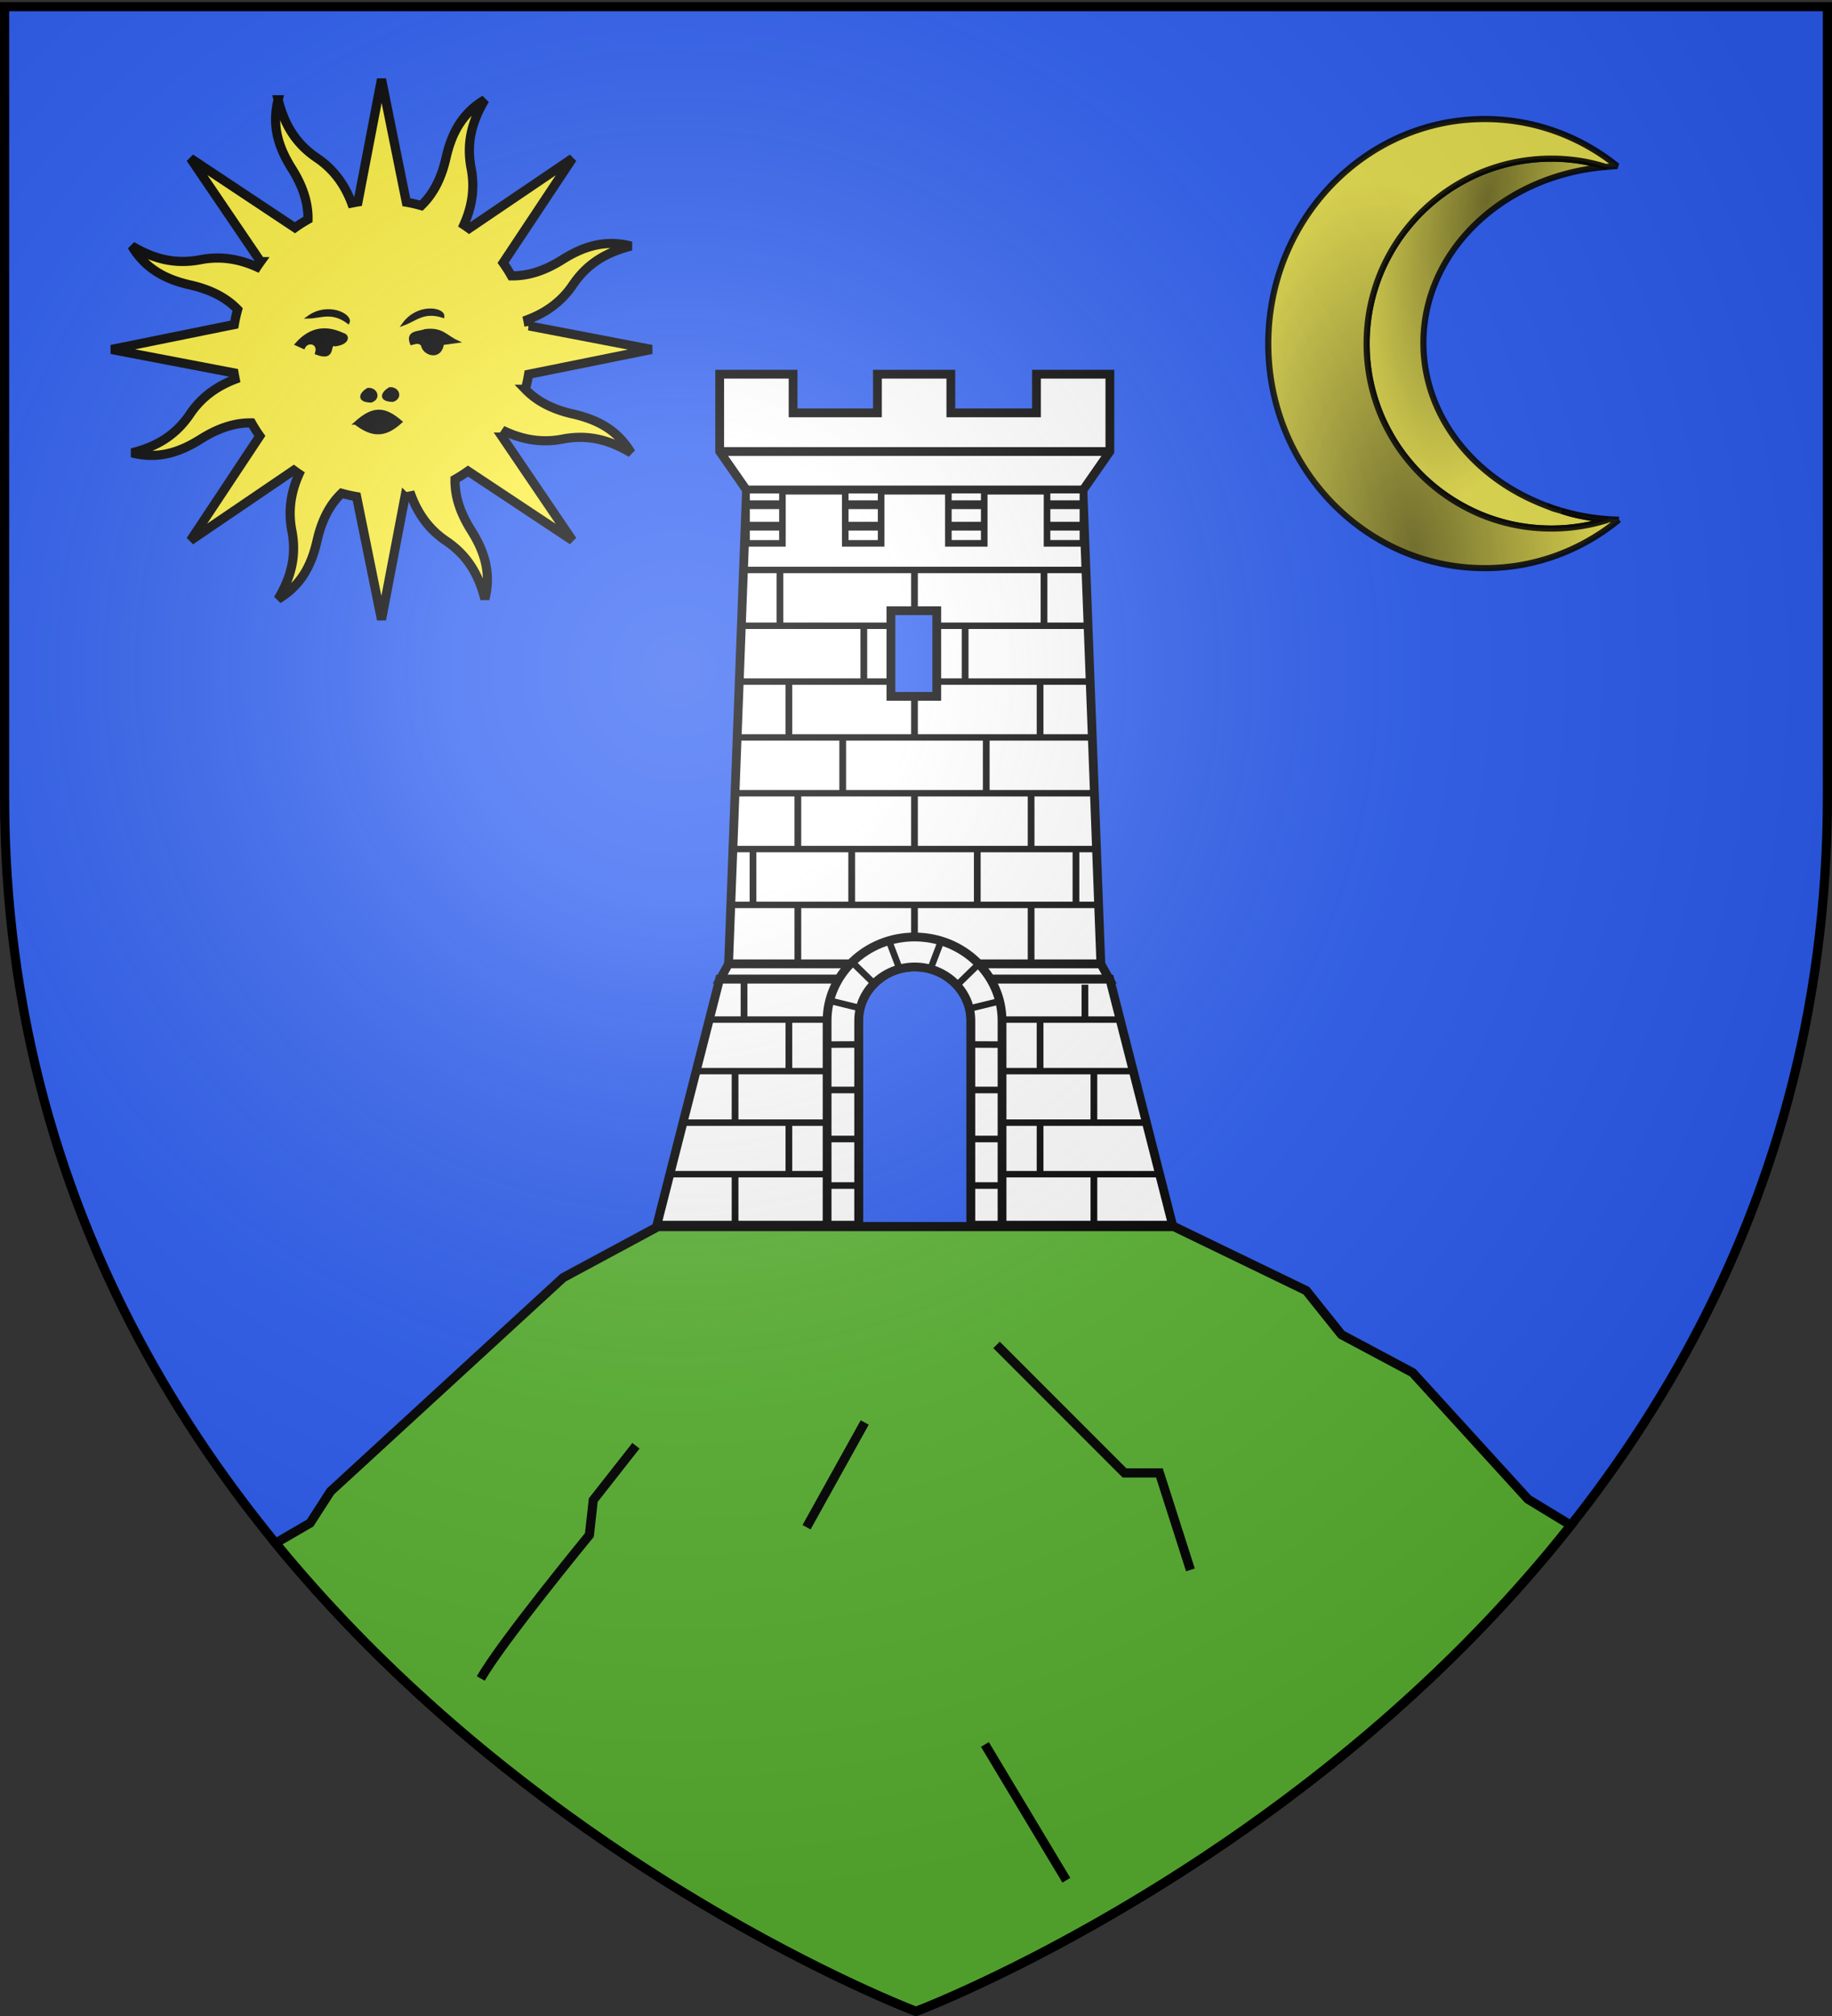 <svg xmlns="http://www.w3.org/2000/svg" xmlns:xlink="http://www.w3.org/1999/xlink" width="600" height="660" version="1.0"><rect width="100%" height="100%" fill="#333333" stroke="none"/><desc>Flag of Canton of Valais (Wallis)</desc><defs><radialGradient xlink:href="#a" id="i" cx="221.445" cy="226.331" r="300" fx="221.445" fy="226.331" gradientTransform="matrix(1.353 0 0 1.349 -77.63 -85.747)" gradientUnits="userSpaceOnUse"/><radialGradient xlink:href="#d" id="g" cx="49.017" cy="70.816" r="60.547" fx="49.017" fy="70.816" gradientTransform="matrix(1.651 .376 -.145 .637 178.829 27.442)" gradientUnits="userSpaceOnUse"/><radialGradient xlink:href="#c" id="h" cx="154.772" cy="112.17" r="73.516" fx="154.772" fy="112.17" gradientTransform="matrix(-.115 -.826 1.629 -.226 199.173 268.13)" gradientUnits="userSpaceOnUse"/><linearGradient id="a"><stop offset="0" style="stop-color:white;stop-opacity:.314"/><stop offset=".19" style="stop-color:white;stop-opacity:.251"/><stop offset=".6" style="stop-color:#6b6b6b;stop-opacity:.125"/><stop offset="1" style="stop-color:black;stop-opacity:.125"/></linearGradient><linearGradient id="c"><stop offset="0" style="stop-color:#000;stop-opacity:1"/><stop offset="1" style="stop-color:#000;stop-opacity:0"/></linearGradient><linearGradient id="d"><stop offset="0" style="stop-color:#000;stop-opacity:1"/><stop offset="1" style="stop-color:#000;stop-opacity:0"/></linearGradient><path id="b" d="M2.922 27.673c0-5.952 2.317-9.844 5.579-11.013 1.448-.519 3.307-.273 5.018 1.447 2.119 2.129 2.736 7.993-3.483 9.121.658-.956.619-3.081-.714-3.787-.99-.524-2.113-.253-2.676.123-.824.552-1.729 2.106-1.679 4.108z"/></defs><g style="display:inline"><path d="M300 658.5s298.5-112.32 298.5-397.772V2.176H1.5v258.552C1.5 546.18 300 658.5 300 658.5" style="fill:#2b5df2;fill-opacity:1;fill-rule:evenodd;stroke:none;stroke-width:1px;stroke-linecap:butt;stroke-linejoin:miter;stroke-opacity:1;display:inline"/><path d="m215.5 401.563-31.062 16.718-76.188 69.969-6.687 10.375-11.313 6.563C178.24 612.668 300 658.5 300 658.5s126.184-47.476 214.469-159.156l-14.032-8.531-37.78-41.438-23.313-12.437-11.531-14.407-43.344-20.969z" style="fill:#5ab532;fill-opacity:1;fill-rule:evenodd;stroke:#000;stroke-width:3;stroke-linecap:butt;stroke-linejoin:miter;stroke-opacity:1;display:inline;stroke-miterlimit:4;stroke-dasharray:none"/><path d="m326.38 440.296 41.91 41.91h11.43l10.159 31.748M157.476 549.513c6.35-11.43 35.559-46.989 35.559-46.989l1.27-11.43 13.97-17.779M322.57 571.103l26.67 44.448M264.153 499.985l19.049-34.29" style="opacity:1;fill:#5ab532;fill-opacity:1;stroke:#000;stroke-width:3;stroke-miterlimit:4;stroke-dasharray:none;stroke-opacity:1"/></g><g style="display:inline"><g transform="translate(-1015.704 -1054.064)scale(1.562)"><path d="M801.159 753.249v16.2l5.637 8.1h70.538l5.637-8.1v-16.2h-15.39v8.1h-17.954v-8.1h-15.39v8.1h-17.688v-8.1z" style="fill:#fff;fill-opacity:1;stroke:#000;stroke-width:1.84;stroke-miterlimit:4;stroke-dasharray:none;stroke-opacity:1"/><path d="M803.02 876.848h78.06l-3.761-99.302H806.78z" style="fill:#fff;fill-opacity:1;stroke:#000;stroke-width:1.84;stroke-miterlimit:4;stroke-dasharray:none;stroke-opacity:1"/><path d="m803.02 876.841-1.76 3.2h33.32c2.033-1.605 4.642-2.56 7.48-2.56 2.84 0 5.448.955 7.48 2.56h33.3l-1.76-3.2z" style="fill:#fff;fill-opacity:1;stroke:#000;stroke-width:1.84;stroke-miterlimit:4;stroke-dasharray:none;stroke-opacity:1"/><path d="m801.14 880.041-13.16 51.56h42.32v-42.88c0-3.493 1.668-6.616 4.28-8.68zm48.4 0c2.614 2.064 4.28 5.187 4.28 8.68v42.88h42.3l-13.16-51.56z" style="fill:#fff;fill-opacity:1;stroke:#000;stroke-width:1.84;stroke-miterlimit:4;stroke-dasharray:none;stroke-opacity:1"/><use xlink:href="#e" width="600" height="660" transform="translate(0 70.28)"/><path d="M803.545 863.798h77.089v1.35h-77.089zM803.807 852.098h76.388v1.35h-76.388zM804.728 840.398h74.548v1.35h-74.548zM804.916 828.698h74.116v1.35h-74.116zM805.216 816.998h73.328v1.35h-73.328zM805.46 805.298h72.351v1.35H805.46zM806.192 793.598h71.569v1.35h-71.569z" style="fill:#000;fill-opacity:1;stroke:none;stroke-width:2;stroke-miterlimit:4;stroke-dasharray:none;stroke-opacity:1"/><path d="M806.79 777.549h7.525v11.154h-7.524zM869.795 777.546h7.524V788.7h-7.524zM849.104 777.546h7.524V788.7h-7.524zM827.482 777.549h7.524v11.154h-7.524z" style="fill:#fff;fill-opacity:1;stroke:#000;stroke-width:1.38;stroke-miterlimit:4;stroke-dasharray:none;stroke-opacity:1"/><path id="e" d="M-806.005 841.296h11.863v1.411h-11.863z" style="fill:#000;fill-opacity:1;stroke:none;stroke-width:2;stroke-miterlimit:4;stroke-dasharray:none;stroke-opacity:1" transform="rotate(-90)"/><use xlink:href="#e" width="600" height="660" transform="translate(-10.621 11.863)"/><use xlink:href="#e" width="600" height="660" transform="translate(0 23.727)"/><path d="M837.055 802.82h9.618v17.949h-9.618z" style="fill:#2b5df2;fill-opacity:1;stroke:#000;stroke-width:1.84;stroke-miterlimit:4;stroke-dasharray:none;stroke-opacity:1"/><use xlink:href="#e" width="600" height="660" transform="translate(15.048 34.69)"/><use xlink:href="#e" width="600" height="660" transform="translate(0 46.554)"/><use xlink:href="#e" width="600" height="660" transform="translate(-13.167 58.417)"/><use xlink:href="#e" width="600" height="660" transform="translate(-28.215)"/><use xlink:href="#e" width="600" height="660" transform="translate(10.621 11.863)"/><use xlink:href="#e" width="600" height="660" transform="translate(33.858 58.417)"/><use xlink:href="#e" width="600" height="660" transform="translate(24.453 70.28)"/><use xlink:href="#e" width="600" height="660" transform="translate(-24.453 46.554)"/><use xlink:href="#e" width="600" height="660" transform="translate(-33.858 58.417)"/><use xlink:href="#e" width="600" height="660" transform="translate(27.16)"/><use xlink:href="#e" width="600" height="660" transform="translate(26.334 23.727)"/><use xlink:href="#e" width="600" height="660" transform="translate(-26.334 23.727)"/><use xlink:href="#e" width="600" height="660" transform="translate(-15.048 34.69)"/><use xlink:href="#e" width="600" height="660" transform="translate(24.453 46.554)"/><use xlink:href="#e" width="600" height="660" transform="translate(13.167 58.417)"/><use xlink:href="#e" width="600" height="660" transform="translate(-24.453 70.28)"/><path d="M849.104 785.1h7.524M849.104 780.6h7.524M869.795 785.1h7.524M869.795 780.6h7.524M827.472 785.1h7.524M827.472 780.6h7.524M806.781 785.1h7.524M806.781 780.6h7.524" style="fill:none;fill-opacity:1;stroke:#000;stroke-width:1.84;stroke-miterlimit:4;stroke-dasharray:none;stroke-opacity:1"/><path id="f" d="M-899.464 867.63h11.531v1.411h-11.531z" style="fill:#000;fill-opacity:1;stroke:none;stroke-width:2;stroke-miterlimit:4;stroke-dasharray:none;stroke-opacity:1" transform="rotate(-90)"/><path d="M790.531 920.239h33.855v1.35h-33.855zM793.274 909.439h30.794v1.35h-30.794zM796.2 898.639h28.137v1.35H796.2zM799.126 887.839h24.361v1.35h-24.361z" style="fill:#000;fill-opacity:1;stroke:none;stroke-width:2;stroke-miterlimit:4;stroke-dasharray:none;stroke-opacity:1"/><use xlink:href="#f" width="600" height="660" transform="matrix(1 0 0 .942 -63.954 84.832)"/><use xlink:href="#f" width="600" height="660" transform="matrix(1 0 0 .942 0 73.83)"/><use xlink:href="#f" width="600" height="660" transform="matrix(1 0 0 .953 -63.954 52.746)"/><use xlink:href="#f" width="600" height="660" transform="matrix(1 0 0 .716 -62.073 244.1)"/><use xlink:href="#f" width="600" height="660" transform="matrix(1 0 0 .661 9.405 294.276)"/><use xlink:href="#f" width="600" height="660" transform="matrix(1 0 0 .953 11.286 74.346)"/><use xlink:href="#f" width="600" height="660" transform="matrix(1 0 0 .918 -52.668 94.669)"/><use xlink:href="#f" width="600" height="660" transform="matrix(1 0 0 .918 11.286 83.936)"/><use xlink:href="#f" width="600" height="660" transform="matrix(1 0 0 .953 -52.668 41.946)"/><path d="M842.02 871.201c-10.123 0-18.34 7.873-18.34 17.56v42.84h6.62v-42.86c0-6.21 5.271-11.26 11.76-11.26 6.49 0 11.76 5.05 11.76 11.26v42.86h6.54v-42.84c0-9.687-8.216-17.56-18.34-17.56z" style="fill:#fff;fill-opacity:1;stroke:#000;stroke-width:1.84;stroke-miterlimit:4;stroke-dasharray:none;stroke-opacity:1"/><path d="M823.392 923.292h7.131M823.575 913.542h6.948M823.757 903.268h6.584M823.69 893.755l6.613-.028M824.509 884.622l5.815 1.423M828.575 876.125l4.525 4.42M836.734 872.24l2.194 5.774M860.175 923.292h-7.132M859.992 913.542h-6.949M859.81 903.268h-6.584M859.876 893.755l-6.613-.028M859.77 884.678l-5.816 1.423M855.289 877.026l-4.525 4.42M847.589 872.038l-2.195 5.774" style="fill:#000;fill-opacity:1;stroke:#000;stroke-width:1.38;stroke-miterlimit:4;stroke-dasharray:none;stroke-opacity:1"/><path d="M801.159 769.449h81.812" style="fill:#fff;fill-opacity:1;stroke:#000;stroke-width:1.84;stroke-miterlimit:4;stroke-dasharray:none;stroke-opacity:1"/><path d="M860.093 887.839h24.563v1.35h-24.563zM859.847 898.639h28.066v1.35h-28.066zM860.238 909.439h30.391v1.35h-30.391zM860.228 920.239h32.982v1.35h-32.982z" style="fill:#000;fill-opacity:1;stroke:none;stroke-width:2;stroke-miterlimit:4;stroke-dasharray:none;stroke-opacity:1"/></g><g style="opacity:1;display:inline"><path d="M105.115 39.11c-2.936 11.483.3 20.935 5.911 29.841 4.34 6.888 7.19 14.227 7.055 22.113a64 64 0 0 0-5.673 3.604L67.06 64.547l30.444 44.848a66 66 0 0 0-1.593 2.317c-8.635-3.89-16.74-4.662-24.465-3.167-10.92 2.112-20.19-.175-29.87-5.945 6.043 10.196 15.059 14.589 25.324 16.919 7.954 1.805 15.144 4.973 20.63 10.667a65 65 0 0 0-1.464 6.518l-53.378 10.824 53.257 10.185c.147.916.323 1.83.51 2.745-8.859 3.351-15.157 8.525-19.564 15.045-6.227 9.215-14.356 14.155-25.28 16.92 11.482 2.936 20.918-.338 29.825-5.95 6.887-4.338 14.226-7.19 22.112-7.054a64 64 0 0 0 3.604 5.673l-30.105 45.386 44.87-30.498c.75.542 1.508 1.1 2.279 1.609-3.89 8.635-4.646 16.78-3.152 24.503 2.113 10.92-.19 20.152-5.96 29.832 10.196-6.043 14.589-15.059 16.919-25.324 1.805-7.954 4.973-15.144 10.667-20.63 2.15.598 4.31 1.089 6.518 1.464l10.824 53.378 10.185-53.257a64 64 0 0 0 2.745-.51c3.35 8.862 8.527 15.158 15.045 19.564 9.215 6.227 14.155 14.356 16.92 25.28 2.937-11.482-.338-20.918-5.95-29.825-4.347-6.9-7.166-14.217-7.015-22.128a64 64 0 0 0 5.634-3.588l45.387 30.105-30.46-44.886a66 66 0 0 0 1.57-2.263c8.637 3.901 16.775 4.646 24.504 3.152 10.919-2.113 20.151.19 29.832 5.96-6.044-10.196-15.044-14.55-25.31-16.88-7.944-1.804-15.126-5.033-20.607-10.722a65 65 0 0 0 1.426-6.502l53.394-10.786-53.273-10.223a64 64 0 0 0-.51-2.745c8.867-3.348 15.157-8.524 19.564-15.045 6.227-9.215 14.372-14.117 25.296-16.882-11.482-2.936-20.934.3-29.84 5.911-6.901 4.348-14.218 7.167-22.129 7.016a64 64 0 0 0-3.588-5.634l30.121-45.348-44.902 30.422a66 66 0 0 0-2.263-1.57c3.896-8.634 4.662-16.742 3.167-24.466-2.112-10.92.175-20.19 5.945-29.87-10.196 6.043-14.55 15.043-16.88 25.308-1.808 7.963-5.031 15.176-10.744 20.662-2.135-.593-4.288-1.107-6.48-1.48L150.01 30.188 139.787 83.46c-.916.147-1.83.323-2.745.51-3.35-8.861-8.524-15.157-15.045-19.564-9.215-6.227-14.117-14.372-16.882-25.296z" style="opacity:1;fill:#fcef3c;fill-opacity:1;fill-rule:nonzero;stroke:#000;stroke-width:3.977;stroke-linecap:butt;stroke-linejoin:miter;marker:none;marker-start:none;marker-mid:none;marker-end:none;stroke-miterlimit:4;stroke-dasharray:none;stroke-dashoffset:0;stroke-opacity:1;visibility:visible;display:inline;overflow:visible" transform="matrix(.754 0 0 .754 11.84 3.172)"/><path d="M138.694 179.527c7.096 5.48 12.635 5.892 19.689-.57-7.296-6.258-12.083-6.26-19.69.57zM121.784 149.16c1.522-4.594-3.865-6.059-5.612-2.526l-3.086-1.403c6.32-7.14 13.136-7.523 20.203-4.209 2.362.546 2.262 3.753-3.367 4.49-3.662-1.184.48 6.885-8.138 3.648zM118.417 133.446c5.382-.135 10.074-2.918 17.117 2.245 1.252-2.97-8.601-8.255-17.117-2.245zM159.713 136.412c5.062-1.832 8.632-5.957 16.947-3.289.247-3.213-10.772-5.108-16.947 3.289zM167.803 145.512c-1.59-1.783-3.18-.905-4.77-.561-2.003-5.27 3.09-4.46 5.892-5.612 7.389-.903 8.885 2.522 13.75 4.77l-6.174.842c-1.02 7.236-8.383 4.363-8.698.561zM153.492 164.593c3.47-.44 5.24 3.806 1.403 5.05-5.618-.14-4.626-3.04-1.403-5.05zM144.038 164.89c3.469-.44 5.24 3.805 1.403 5.05-5.618-.141-4.626-3.041-1.403-5.05z" style="fill:#000;fill-opacity:1;fill-rule:evenodd;stroke:#000;stroke-width:1.326px;stroke-linecap:butt;stroke-linejoin:miter;stroke-opacity:1" transform="matrix(.754 0 0 .754 11.84 3.172)"/></g><path d="M149.519 52.07c.233-.62.502-1.214.719-1.844.238-.691.407-1.422.625-2.125a71 71 0 0 1-1.344 3.97z" style="opacity:.9;fill:#fcef3c;fill-opacity:1;fill-rule:evenodd;stroke:#000;stroke-width:2;stroke-linejoin:bevel;stroke-miterlimit:4;stroke-dasharray:none;stroke-opacity:1" transform="rotate(90 271.353 287.555)"/><path d="M38.456 32.976c-.83 2.7-1.522 5.468-1.968 8.313a61 61 0 0 0-.75 9.469q0 3.134.312 6.187c.207 2.035.503 4.03.906 6 .404 1.97.91 3.917 1.5 5.813a60 60 0 0 0 2.032 5.562 60 60 0 0 0 2.562 5.281 61 61 0 0 0 3.031 5 61 61 0 0 0 3.5 4.657 61 61 0 0 0 3.907 4.312 61 61 0 0 0 4.312 3.906 61 61 0 0 0 4.656 3.5 61 61 0 0 0 5 3.032 60 60 0 0 0 5.282 2.562 60 60 0 0 0 5.562 2.031 60 60 0 0 0 5.813 1.5c1.97.404 3.965.7 6 .907q3.053.311 6.187.312 3.135 0 6.188-.312a60 60 0 0 0 6-.907c1.97-.403 3.917-.91 5.812-1.5a60 60 0 0 0 5.563-2.03 60 60 0 0 0 5.28-2.563 61 61 0 0 0 5-3.032 61 61 0 0 0 4.657-3.5 61 61 0 0 0 4.313-3.906 60.512 60.512 0 0 0 7.375-8.969 61 61 0 0 0 3.03-5 60 60 0 0 0 2.563-5.28 60 60 0 0 0 2.032-5.563 60 60 0 0 0 1.5-5.813c.403-1.97.7-3.965.906-6q.311-3.053.312-6.187c0-3.227-.265-6.38-.75-9.47a60 60 0 0 0-2.125-9.03 73.034 73.034 0 0 1-2 12.188c-.258 1.02-.606 2-.906 3-.063.218-.122.437-.187.655-.218.703-.387 1.434-.625 2.125-.217.63-.486 1.224-.72 1.844a70 70 0 0 1-1.437 3.563c-.018.043-.044.082-.062.125-9.411 21.863-29.11 36.968-51.969 36.968-30.171 0-54.898-26.268-57.594-59.75z" style="opacity:.9;fill:#fcef3c;fill-opacity:1;fill-rule:evenodd;stroke:#000;stroke-width:2;stroke-linejoin:bevel;stroke-miterlimit:4;stroke-dasharray:none;stroke-opacity:1" transform="rotate(90 271.353 287.555)"/><path d="M153.925 28.664a73.6 73.6 0 0 1-2.875 18.781c.3-.999.648-1.98.906-3a73 73 0 0 0 2-12.187 60 60 0 0 1 2.125 9.03c.485 3.09.75 6.243.75 9.47q0 3.134-.312 6.187a60 60 0 0 1-.906 6 60 60 0 0 1-1.5 5.813 60 60 0 0 1-2.032 5.562 60 60 0 0 1-2.562 5.281 61 61 0 0 1-3.031 5 60.5 60.5 0 0 1-7.375 8.97 61 61 0 0 1-4.313 3.905 61 61 0 0 1-4.656 3.5 61 61 0 0 1-5 3.032 60 60 0 0 1-5.281 2.562 60 60 0 0 1-5.563 2.031 60 60 0 0 1-5.812 1.5c-1.97.404-3.966.7-6 .907a61 61 0 0 1-6.188.312q-3.135 0-6.187-.312a60 60 0 0 1-6-.907 60 60 0 0 1-5.813-1.5 60 60 0 0 1-5.562-2.03 60 60 0 0 1-5.282-2.563 61 61 0 0 1-5-3.032 61 61 0 0 1-4.656-3.5 61 61 0 0 1-4.312-3.906 61 61 0 0 1-3.907-4.312 61 61 0 0 1-3.5-4.657 61 61 0 0 1-3.03-5 60 60 0 0 1-2.563-5.28 60 60 0 0 1-2.032-5.563 60 60 0 0 1-1.5-5.813c-.403-1.97-.699-3.965-.906-6a61 61 0 0 1-.312-6.187c0-3.227.265-6.38.75-9.47.446-2.844 1.138-5.612 1.968-8.312-.1-1.246-.243-2.484-.28-3.75-9.662 12.001-15.407 27.08-15.407 43.438 0 39.138 32.944 70.875 73.531 70.875s73.5-31.737 73.5-70.875c0-16.618-5.934-31.908-15.875-44z" style="opacity:.9;fill:#fcef3c;fill-opacity:1;fill-rule:evenodd;stroke:#000;stroke-width:2;stroke-linejoin:bevel;stroke-miterlimit:4;stroke-dasharray:none;stroke-opacity:1" transform="rotate(90 271.353 287.555)"/><path d="M238.907 52.137c-.83 2.699-1.522 5.468-1.968 8.312a61 61 0 0 0-.75 9.469q0 3.135.312 6.187c.207 2.035.503 4.03.906 6 .404 1.97.91 3.917 1.5 5.813a60 60 0 0 0 2.032 5.562 60 60 0 0 0 2.562 5.282 61 61 0 0 0 3.031 5 61 61 0 0 0 3.5 4.656 61 61 0 0 0 3.907 4.312 61 61 0 0 0 4.312 3.907 61 61 0 0 0 4.656 3.5 61 61 0 0 0 5 3.03 60 60 0 0 0 5.282 2.563 60 60 0 0 0 5.562 2.032 60 60 0 0 0 5.813 1.5c1.97.403 3.965.699 6 .906q3.053.311 6.187.312 3.135 0 6.188-.312a60 60 0 0 0 6-.906c1.97-.404 3.917-.91 5.812-1.5a60 60 0 0 0 5.563-2.032 60 60 0 0 0 5.28-2.562 61 61 0 0 0 5-3.031 61 61 0 0 0 4.657-3.5 61 61 0 0 0 4.313-3.907 60.512 60.512 0 0 0 7.375-8.969 61 61 0 0 0 3.03-5 60 60 0 0 0 2.563-5.28 60 60 0 0 0 2.032-5.563 60 60 0 0 0 1.5-5.813c.403-1.97.7-3.965.906-6q.31-3.053.312-6.187c0-3.226-.265-6.38-.75-9.469a60 60 0 0 0-2.125-9.031 73.034 73.034 0 0 1-2 12.188c-.258 1.02-.606 2-.906 3-.063.218-.122.438-.187.656-.219.702-.387 1.433-.625 2.125-.217.63-.486 1.223-.72 1.843a70 70 0 0 1-1.437 3.563c-.018.043-.044.082-.062.125-9.411 21.863-29.11 36.969-51.969 36.969-30.172 0-54.898-26.27-57.594-59.75z" style="opacity:.5;fill:url(#g);fill-opacity:1;fill-rule:evenodd;stroke:#000;stroke-width:0;stroke-linejoin:bevel;stroke-miterlimit:4;stroke-dasharray:none;stroke-opacity:1" transform="rotate(90 381.159 196.91)"/><path d="M354.376 47.824a73.6 73.6 0 0 1-2.875 18.781c.3-.999.648-1.98.906-3a73 73 0 0 0 2-12.187 60 60 0 0 1 2.125 9.031c.485 3.09.75 6.243.75 9.469q-.001 3.135-.312 6.187a60 60 0 0 1-.906 6 60 60 0 0 1-1.5 5.813 60 60 0 0 1-2.032 5.562 60 60 0 0 1-2.562 5.282 61 61 0 0 1-3.031 5 60.5 60.5 0 0 1-7.375 8.968 61 61 0 0 1-4.313 3.907 61 61 0 0 1-4.656 3.5 61 61 0 0 1-5 3.03 60 60 0 0 1-5.281 2.563 60 60 0 0 1-5.563 2.032 60 60 0 0 1-5.812 1.5c-1.97.403-3.966.699-6 .906a61 61 0 0 1-6.188.312q-3.135 0-6.187-.312a60 60 0 0 1-6-.906 60 60 0 0 1-5.813-1.5 60 60 0 0 1-5.562-2.032 60 60 0 0 1-5.282-2.562 61 61 0 0 1-5-3.031 61 61 0 0 1-4.656-3.5 61 61 0 0 1-4.312-3.907 61 61 0 0 1-3.907-4.312 61 61 0 0 1-3.5-4.656 61 61 0 0 1-3.03-5 60 60 0 0 1-2.563-5.282 60 60 0 0 1-2.032-5.562 60 60 0 0 1-1.5-5.813c-.403-1.97-.699-3.965-.906-6a61 61 0 0 1-.312-6.187c0-3.226.265-6.38.75-9.469.446-2.844 1.138-5.613 1.968-8.312-.1-1.247-.243-2.485-.28-3.75-9.663 12-15.407 27.08-15.407 43.437 0 39.138 32.944 70.875 73.531 70.875s73.5-31.737 73.5-70.875c0-16.618-5.934-31.908-15.875-44z" style="opacity:.5;fill:url(#h);fill-opacity:1;fill-rule:evenodd;stroke:#000;stroke-width:0;stroke-linejoin:bevel;stroke-miterlimit:4;stroke-dasharray:none;stroke-opacity:1" transform="rotate(90 381.159 196.91)"/></g><g style="display:inline"><path d="M300 658.5s298.5-112.32 298.5-397.772V2.176H1.5v258.552C1.5 546.18 300 658.5 300 658.5" style="opacity:1;fill:url(#i);fill-opacity:1;fill-rule:evenodd;stroke:none;stroke-width:1px;stroke-linecap:butt;stroke-linejoin:miter;stroke-opacity:1"/></g><g style="display:inline"><path d="M300 658.5S1.5 546.18 1.5 260.728V2.176h597v258.552C598.5 546.18 300 658.5 300 658.5z" style="opacity:1;fill:none;fill-opacity:1;fill-rule:evenodd;stroke:#000;stroke-width:3;stroke-linecap:butt;stroke-linejoin:miter;stroke-miterlimit:4;stroke-dasharray:none;stroke-opacity:1"/></g></svg>